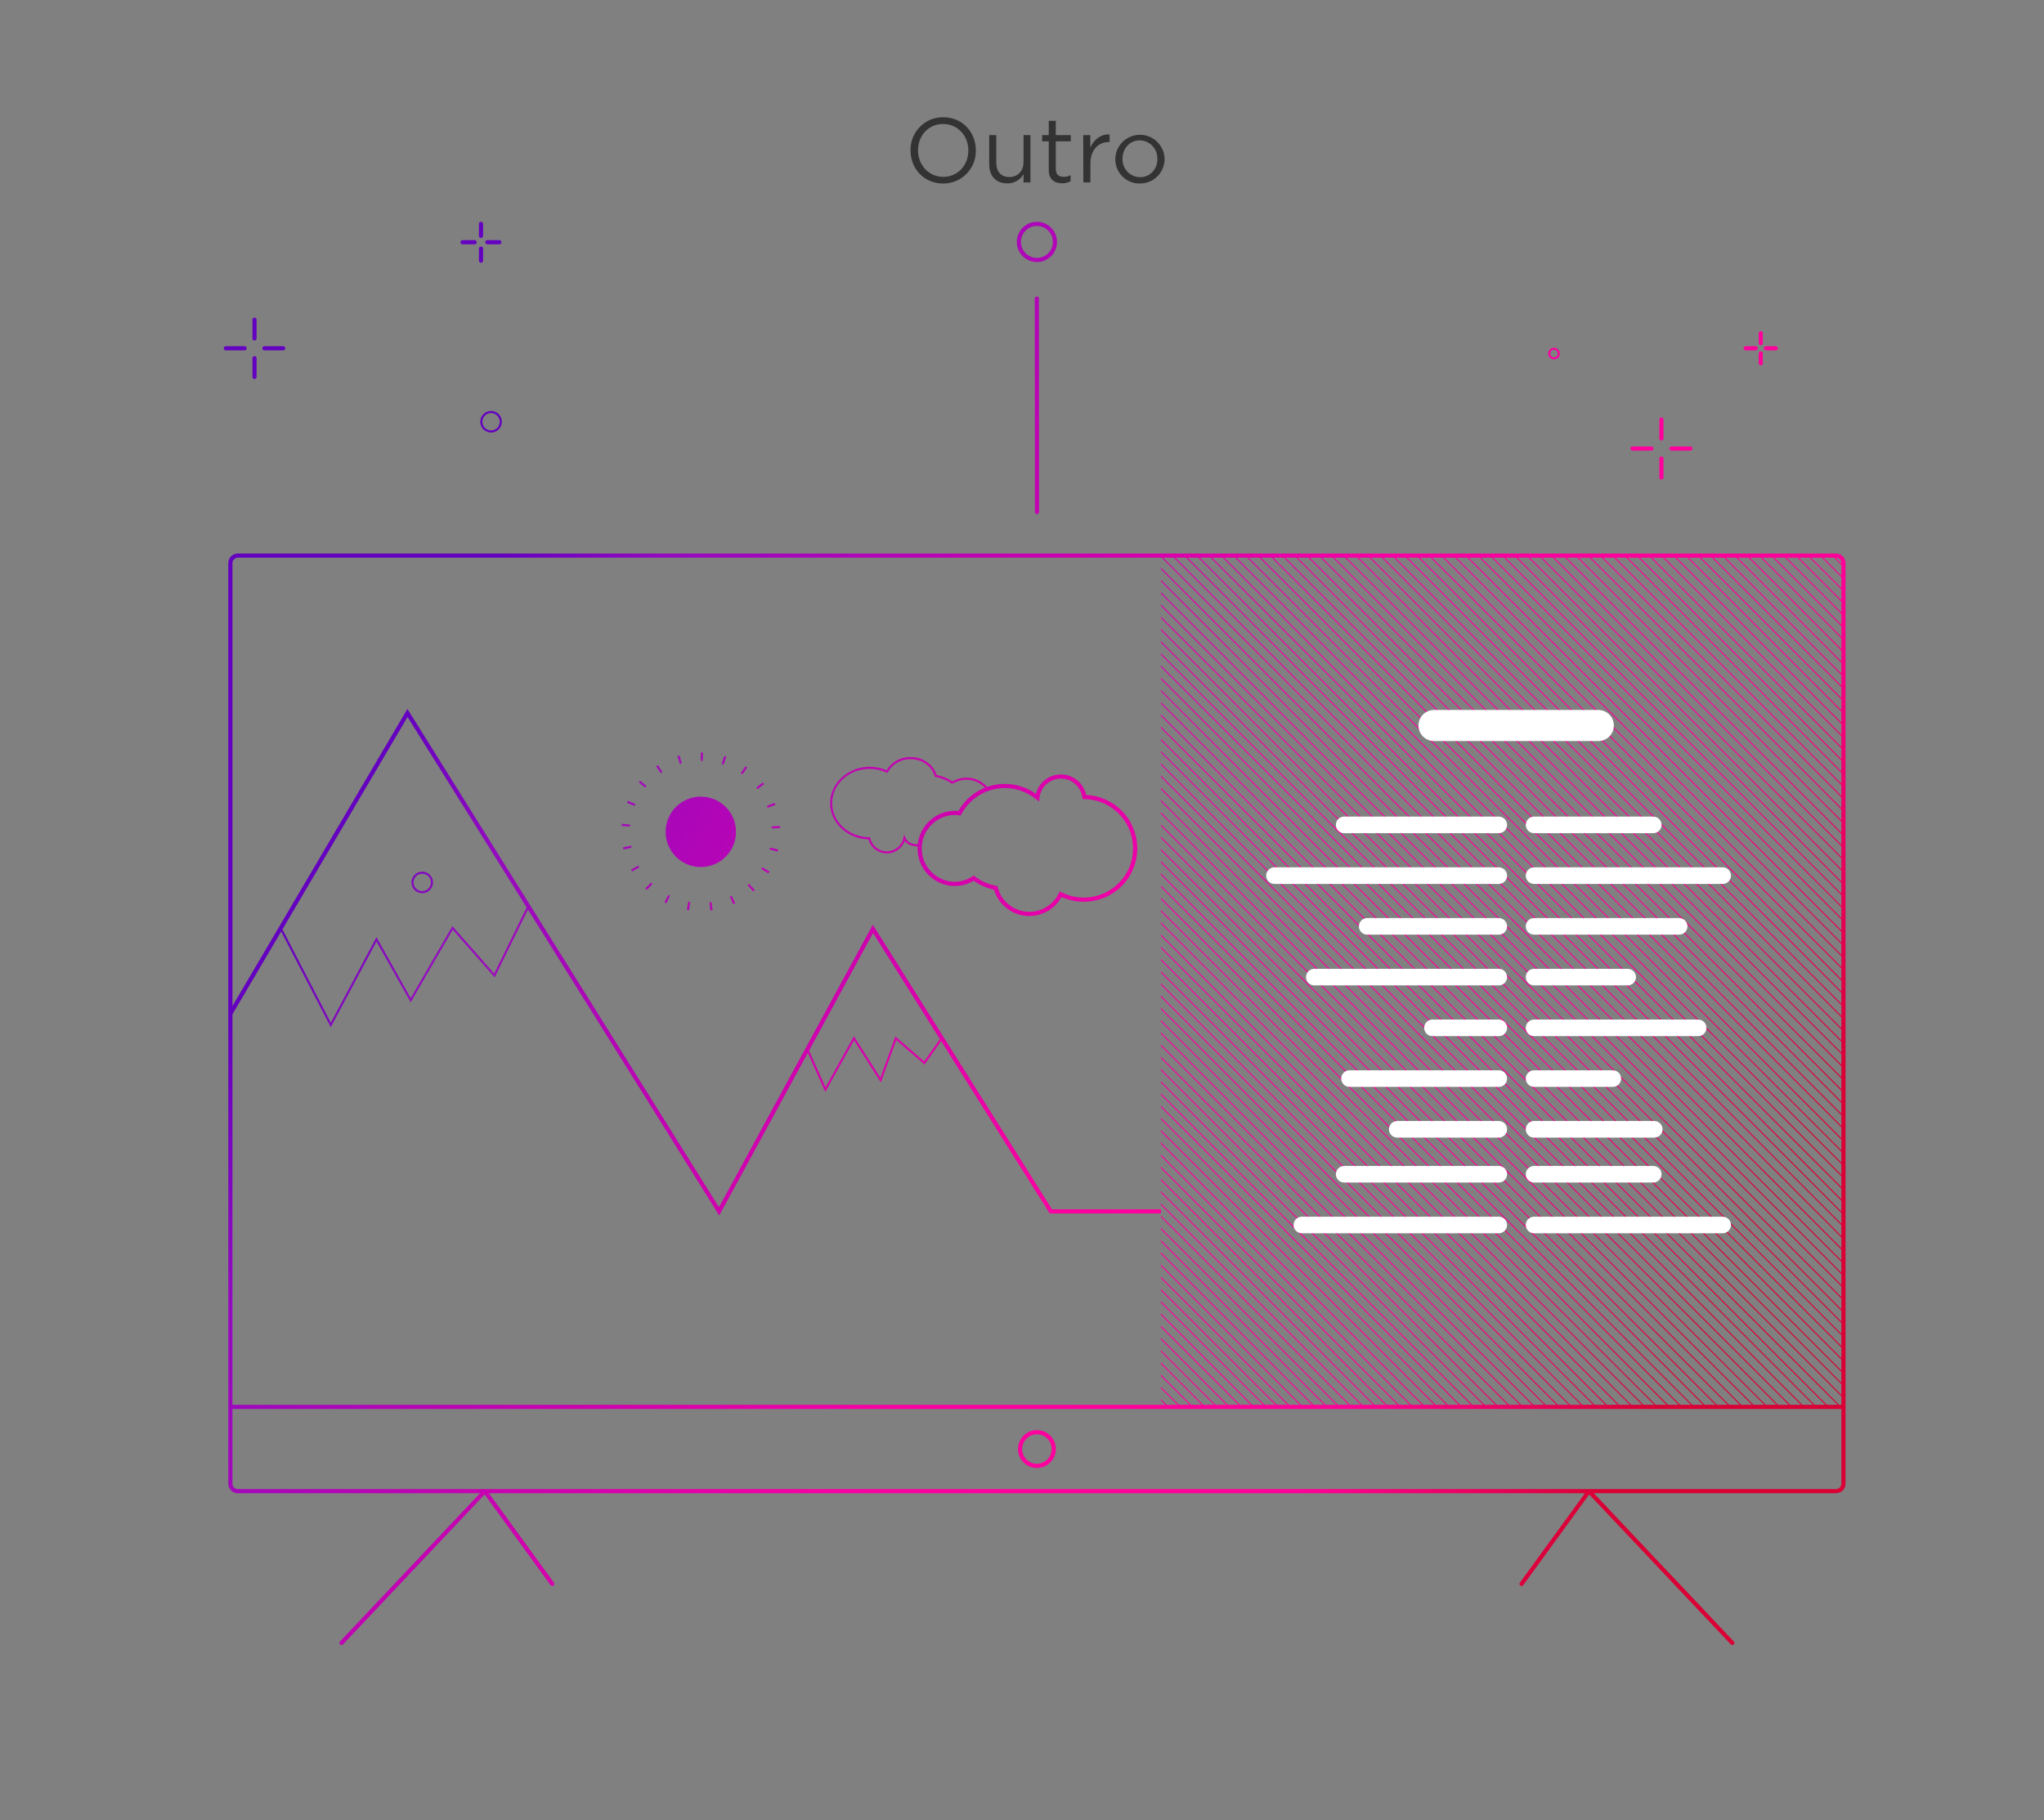 <?xml version="1.0" encoding="UTF-8"?>
<svg xmlns="http://www.w3.org/2000/svg" xmlns:xlink="http://www.w3.org/1999/xlink" id="Layer_1" data-name="Layer 1" viewBox="0 0 986 878">
  <rect x="0" y="0" width="986" height="878" fill="#808080" stroke="none"/>
  <defs>
    <linearGradient id="Unbenannter_Verlauf_2" data-name="Unbenannter Verlauf 2" x1="208.56" y1="324.4" x2="800.42" y2="667.89" gradientUnits="userSpaceOnUse">
      <stop offset="0" stop-color="#6400c0"></stop>
      <stop offset=".1" stop-color="#940bbf"></stop>
      <stop offset=".35" stop-color="#cd00af"></stop>
      <stop offset=".53" stop-color="#f700a4"></stop>
      <stop offset=".66" stop-color="#ff009c"></stop>
      <stop offset=".82" stop-color="#f09"></stop>
      <stop offset="1" stop-color="#da0035"></stop>
    </linearGradient>
    <linearGradient id="Unbenannter_Verlauf_2-2" data-name="Unbenannter Verlauf 2" x1="160.92" y1="406.5" x2="752.77" y2="749.99" xlink:href="#Unbenannter_Verlauf_2"></linearGradient>
    <linearGradient id="Unbenannter_Verlauf_2-3" data-name="Unbenannter Verlauf 2" x1="146.62" y1="431.14" x2="738.47" y2="774.63" xlink:href="#Unbenannter_Verlauf_2"></linearGradient>
    <linearGradient id="Unbenannter_Verlauf_2-4" data-name="Unbenannter Verlauf 2" x1="181.2" y1="371.55" x2="773.05" y2="715.04" xlink:href="#Unbenannter_Verlauf_2"></linearGradient>
    <linearGradient id="Unbenannter_Verlauf_2-5" data-name="Unbenannter Verlauf 2" x1="207.82" y1="325.68" x2="799.68" y2="669.16" xlink:href="#Unbenannter_Verlauf_2"></linearGradient>
    <linearGradient id="Unbenannter_Verlauf_2-6" data-name="Unbenannter Verlauf 2" x1="207.81" y1="325.7" x2="799.66" y2="669.19" xlink:href="#Unbenannter_Verlauf_2"></linearGradient>
    <linearGradient id="Unbenannter_Verlauf_2-7" data-name="Unbenannter Verlauf 2" x1="238.83" y1="272.25" x2="830.68" y2="615.74" xlink:href="#Unbenannter_Verlauf_2"></linearGradient>
    <linearGradient id="Unbenannter_Verlauf_2-8" data-name="Unbenannter Verlauf 2" x1="245.3" y1="261.1" x2="837.16" y2="604.58" xlink:href="#Unbenannter_Verlauf_2"></linearGradient>
    <linearGradient id="Unbenannter_Verlauf_2-9" data-name="Unbenannter Verlauf 2" x1="372.21" y1="42.43" x2="964.06" y2="385.91" xlink:href="#Unbenannter_Verlauf_2"></linearGradient>
    <linearGradient id="Unbenannter_Verlauf_2-10" data-name="Unbenannter Verlauf 2" x1="338" y1="101.38" x2="929.85" y2="444.87" xlink:href="#Unbenannter_Verlauf_2"></linearGradient>
    <linearGradient id="Unbenannter_Verlauf_2-11" data-name="Unbenannter Verlauf 2" x1="128.24" y1="462.8" x2="720.1" y2="806.29" xlink:href="#Unbenannter_Verlauf_2"></linearGradient>
    <linearGradient id="Unbenannter_Verlauf_2-12" data-name="Unbenannter Verlauf 2" x1="119.42" y1="478" x2="711.28" y2="821.48" xlink:href="#Unbenannter_Verlauf_2"></linearGradient>
    <linearGradient id="Unbenannter_Verlauf_2-13" data-name="Unbenannter Verlauf 2" x1="163.88" y1="401.4" x2="755.73" y2="744.88" xlink:href="#Unbenannter_Verlauf_2"></linearGradient>
    <linearGradient id="Unbenannter_Verlauf_2-14" data-name="Unbenannter Verlauf 2" x1="18.88" y1="651.24" x2="610.74" y2="994.73" xlink:href="#Unbenannter_Verlauf_2"></linearGradient>
    <linearGradient id="Unbenannter_Verlauf_2-15" data-name="Unbenannter Verlauf 2" x1="144.5" y1="434.79" x2="736.35" y2="778.28" xlink:href="#Unbenannter_Verlauf_2"></linearGradient>
    <linearGradient id="Unbenannter_Verlauf_2-16" data-name="Unbenannter Verlauf 2" x1="146.52" y1="431.31" x2="738.37" y2="774.79" xlink:href="#Unbenannter_Verlauf_2"></linearGradient>
    <linearGradient id="Unbenannter_Verlauf_2-17" data-name="Unbenannter Verlauf 2" x1="148.54" y1="427.82" x2="740.4" y2="771.31" xlink:href="#Unbenannter_Verlauf_2"></linearGradient>
    <linearGradient id="Unbenannter_Verlauf_2-18" data-name="Unbenannter Verlauf 2" x1="150.57" y1="424.33" x2="742.42" y2="767.82" xlink:href="#Unbenannter_Verlauf_2"></linearGradient>
    <linearGradient id="Unbenannter_Verlauf_2-19" data-name="Unbenannter Verlauf 2" x1="152.59" y1="420.85" x2="744.44" y2="764.33" xlink:href="#Unbenannter_Verlauf_2"></linearGradient>
    <linearGradient id="Unbenannter_Verlauf_2-20" data-name="Unbenannter Verlauf 2" x1="154.61" y1="417.36" x2="746.47" y2="760.85" xlink:href="#Unbenannter_Verlauf_2"></linearGradient>
    <linearGradient id="Unbenannter_Verlauf_2-21" data-name="Unbenannter Verlauf 2" x1="156.64" y1="413.88" x2="748.49" y2="757.36" xlink:href="#Unbenannter_Verlauf_2"></linearGradient>
    <linearGradient id="Unbenannter_Verlauf_2-22" data-name="Unbenannter Verlauf 2" x1="158.66" y1="410.39" x2="750.51" y2="753.88" xlink:href="#Unbenannter_Verlauf_2"></linearGradient>
    <linearGradient id="Unbenannter_Verlauf_2-23" data-name="Unbenannter Verlauf 2" x1="160.68" y1="406.9" x2="752.54" y2="750.39" xlink:href="#Unbenannter_Verlauf_2"></linearGradient>
    <linearGradient id="Unbenannter_Verlauf_2-24" data-name="Unbenannter Verlauf 2" x1="162.71" y1="403.42" x2="754.56" y2="746.9" xlink:href="#Unbenannter_Verlauf_2"></linearGradient>
    <linearGradient id="Unbenannter_Verlauf_2-25" data-name="Unbenannter Verlauf 2" x1="164.73" y1="399.93" x2="756.58" y2="743.42" xlink:href="#Unbenannter_Verlauf_2"></linearGradient>
    <linearGradient id="Unbenannter_Verlauf_2-26" data-name="Unbenannter Verlauf 2" x1="166.75" y1="396.45" x2="758.61" y2="739.93" xlink:href="#Unbenannter_Verlauf_2"></linearGradient>
    <linearGradient id="Unbenannter_Verlauf_2-27" data-name="Unbenannter Verlauf 2" x1="168.78" y1="392.96" x2="760.63" y2="736.45" xlink:href="#Unbenannter_Verlauf_2"></linearGradient>
    <linearGradient id="Unbenannter_Verlauf_2-28" data-name="Unbenannter Verlauf 2" x1="170.8" y1="389.48" x2="762.65" y2="732.96" xlink:href="#Unbenannter_Verlauf_2"></linearGradient>
    <linearGradient id="Unbenannter_Verlauf_2-29" data-name="Unbenannter Verlauf 2" x1="172.82" y1="385.99" x2="764.67" y2="729.48" xlink:href="#Unbenannter_Verlauf_2"></linearGradient>
    <linearGradient id="Unbenannter_Verlauf_2-30" data-name="Unbenannter Verlauf 2" x1="174.84" y1="382.5" x2="766.7" y2="725.99" xlink:href="#Unbenannter_Verlauf_2"></linearGradient>
    <linearGradient id="Unbenannter_Verlauf_2-31" data-name="Unbenannter Verlauf 2" x1="176.87" y1="379.02" x2="768.72" y2="722.5" xlink:href="#Unbenannter_Verlauf_2"></linearGradient>
    <linearGradient id="Unbenannter_Verlauf_2-32" data-name="Unbenannter Verlauf 2" x1="178.89" y1="375.53" x2="770.74" y2="719.02" xlink:href="#Unbenannter_Verlauf_2"></linearGradient>
    <linearGradient id="Unbenannter_Verlauf_2-33" data-name="Unbenannter Verlauf 2" x1="180.91" y1="372.05" x2="772.77" y2="715.53" xlink:href="#Unbenannter_Verlauf_2"></linearGradient>
    <linearGradient id="Unbenannter_Verlauf_2-34" data-name="Unbenannter Verlauf 2" x1="182.94" y1="368.56" x2="774.79" y2="712.05" xlink:href="#Unbenannter_Verlauf_2"></linearGradient>
    <linearGradient id="Unbenannter_Verlauf_2-35" data-name="Unbenannter Verlauf 2" x1="184.96" y1="365.07" x2="776.81" y2="708.56" xlink:href="#Unbenannter_Verlauf_2"></linearGradient>
    <linearGradient id="Unbenannter_Verlauf_2-36" data-name="Unbenannter Verlauf 2" x1="186.98" y1="361.59" x2="778.84" y2="705.07" xlink:href="#Unbenannter_Verlauf_2"></linearGradient>
    <linearGradient id="Unbenannter_Verlauf_2-37" data-name="Unbenannter Verlauf 2" x1="189.01" y1="358.1" x2="780.86" y2="701.59" xlink:href="#Unbenannter_Verlauf_2"></linearGradient>
    <linearGradient id="Unbenannter_Verlauf_2-38" data-name="Unbenannter Verlauf 2" x1="191.03" y1="354.62" x2="782.88" y2="698.1" xlink:href="#Unbenannter_Verlauf_2"></linearGradient>
    <linearGradient id="Unbenannter_Verlauf_2-39" data-name="Unbenannter Verlauf 2" x1="193.05" y1="351.13" x2="784.91" y2="694.62" xlink:href="#Unbenannter_Verlauf_2"></linearGradient>
    <linearGradient id="Unbenannter_Verlauf_2-40" data-name="Unbenannter Verlauf 2" x1="195.07" y1="347.64" x2="786.93" y2="691.13" xlink:href="#Unbenannter_Verlauf_2"></linearGradient>
    <linearGradient id="Unbenannter_Verlauf_2-41" data-name="Unbenannter Verlauf 2" x1="197.1" y1="344.16" x2="788.95" y2="687.65" xlink:href="#Unbenannter_Verlauf_2"></linearGradient>
    <linearGradient id="Unbenannter_Verlauf_2-42" data-name="Unbenannter Verlauf 2" x1="199.12" y1="340.67" x2="790.97" y2="684.16" xlink:href="#Unbenannter_Verlauf_2"></linearGradient>
    <linearGradient id="Unbenannter_Verlauf_2-43" data-name="Unbenannter Verlauf 2" x1="201.14" y1="337.19" x2="793" y2="680.67" xlink:href="#Unbenannter_Verlauf_2"></linearGradient>
    <linearGradient id="Unbenannter_Verlauf_2-44" data-name="Unbenannter Verlauf 2" x1="203.17" y1="333.7" x2="795.02" y2="677.19" xlink:href="#Unbenannter_Verlauf_2"></linearGradient>
    <linearGradient id="Unbenannter_Verlauf_2-45" data-name="Unbenannter Verlauf 2" x1="205.19" y1="330.22" x2="797.04" y2="673.7" xlink:href="#Unbenannter_Verlauf_2"></linearGradient>
    <linearGradient id="Unbenannter_Verlauf_2-46" data-name="Unbenannter Verlauf 2" x1="207.21" y1="326.73" x2="799.07" y2="670.22" xlink:href="#Unbenannter_Verlauf_2"></linearGradient>
    <linearGradient id="Unbenannter_Verlauf_2-47" data-name="Unbenannter Verlauf 2" x1="209.24" y1="323.24" x2="801.09" y2="666.73" xlink:href="#Unbenannter_Verlauf_2"></linearGradient>
    <linearGradient id="Unbenannter_Verlauf_2-48" data-name="Unbenannter Verlauf 2" x1="211.26" y1="319.76" x2="803.11" y2="663.24" xlink:href="#Unbenannter_Verlauf_2"></linearGradient>
    <linearGradient id="Unbenannter_Verlauf_2-49" data-name="Unbenannter Verlauf 2" x1="213.28" y1="316.27" x2="805.14" y2="659.76" xlink:href="#Unbenannter_Verlauf_2"></linearGradient>
    <linearGradient id="Unbenannter_Verlauf_2-50" data-name="Unbenannter Verlauf 2" x1="215.31" y1="312.79" x2="807.16" y2="656.27" xlink:href="#Unbenannter_Verlauf_2"></linearGradient>
    <linearGradient id="Unbenannter_Verlauf_2-51" data-name="Unbenannter Verlauf 2" x1="217.33" y1="309.3" x2="809.18" y2="652.79" xlink:href="#Unbenannter_Verlauf_2"></linearGradient>
    <linearGradient id="Unbenannter_Verlauf_2-52" data-name="Unbenannter Verlauf 2" x1="219.35" y1="305.81" x2="811.2" y2="649.3" xlink:href="#Unbenannter_Verlauf_2"></linearGradient>
    <linearGradient id="Unbenannter_Verlauf_2-53" data-name="Unbenannter Verlauf 2" x1="221.37" y1="302.33" x2="813.23" y2="645.81" xlink:href="#Unbenannter_Verlauf_2"></linearGradient>
    <linearGradient id="Unbenannter_Verlauf_2-54" data-name="Unbenannter Verlauf 2" x1="223.4" y1="298.84" x2="815.25" y2="642.33" xlink:href="#Unbenannter_Verlauf_2"></linearGradient>
    <linearGradient id="Unbenannter_Verlauf_2-55" data-name="Unbenannter Verlauf 2" x1="225.42" y1="295.36" x2="817.27" y2="638.84" xlink:href="#Unbenannter_Verlauf_2"></linearGradient>
    <linearGradient id="Unbenannter_Verlauf_2-56" data-name="Unbenannter Verlauf 2" x1="227.44" y1="291.87" x2="819.3" y2="635.36" xlink:href="#Unbenannter_Verlauf_2"></linearGradient>
    <linearGradient id="Unbenannter_Verlauf_2-57" data-name="Unbenannter Verlauf 2" x1="229.47" y1="288.38" x2="821.32" y2="631.87" xlink:href="#Unbenannter_Verlauf_2"></linearGradient>
    <linearGradient id="Unbenannter_Verlauf_2-58" data-name="Unbenannter Verlauf 2" x1="231.75" y1="285.05" x2="823.6" y2="628.54" xlink:href="#Unbenannter_Verlauf_2"></linearGradient>
    <linearGradient id="Unbenannter_Verlauf_2-59" data-name="Unbenannter Verlauf 2" x1="233.51" y1="281.41" x2="825.37" y2="624.9" xlink:href="#Unbenannter_Verlauf_2"></linearGradient>
    <linearGradient id="Unbenannter_Verlauf_2-60" data-name="Unbenannter Verlauf 2" x1="235.54" y1="277.93" x2="827.39" y2="621.41" xlink:href="#Unbenannter_Verlauf_2"></linearGradient>
    <linearGradient id="Unbenannter_Verlauf_2-61" data-name="Unbenannter Verlauf 2" x1="237.56" y1="274.44" x2="829.41" y2="617.93" xlink:href="#Unbenannter_Verlauf_2"></linearGradient>
    <linearGradient id="Unbenannter_Verlauf_2-62" data-name="Unbenannter Verlauf 2" x1="239.58" y1="270.96" x2="831.44" y2="614.44" xlink:href="#Unbenannter_Verlauf_2"></linearGradient>
    <linearGradient id="Unbenannter_Verlauf_2-63" data-name="Unbenannter Verlauf 2" x1="241.61" y1="267.47" x2="833.46" y2="610.96" xlink:href="#Unbenannter_Verlauf_2"></linearGradient>
    <linearGradient id="Unbenannter_Verlauf_2-64" data-name="Unbenannter Verlauf 2" x1="243.63" y1="263.98" x2="835.48" y2="607.47" xlink:href="#Unbenannter_Verlauf_2"></linearGradient>
    <linearGradient id="Unbenannter_Verlauf_2-65" data-name="Unbenannter Verlauf 2" x1="245.65" y1="260.5" x2="837.5" y2="603.98" xlink:href="#Unbenannter_Verlauf_2"></linearGradient>
    <linearGradient id="Unbenannter_Verlauf_2-66" data-name="Unbenannter Verlauf 2" x1="247.67" y1="257.01" x2="839.53" y2="600.5" xlink:href="#Unbenannter_Verlauf_2"></linearGradient>
    <linearGradient id="Unbenannter_Verlauf_2-67" data-name="Unbenannter Verlauf 2" x1="249.7" y1="253.53" x2="841.55" y2="597.01" xlink:href="#Unbenannter_Verlauf_2"></linearGradient>
    <linearGradient id="Unbenannter_Verlauf_2-68" data-name="Unbenannter Verlauf 2" x1="251.72" y1="250.04" x2="843.57" y2="593.53" xlink:href="#Unbenannter_Verlauf_2"></linearGradient>
    <linearGradient id="Unbenannter_Verlauf_2-69" data-name="Unbenannter Verlauf 2" x1="253.74" y1="246.55" x2="845.6" y2="590.04" xlink:href="#Unbenannter_Verlauf_2"></linearGradient>
    <linearGradient id="Unbenannter_Verlauf_2-70" data-name="Unbenannter Verlauf 2" x1="255.77" y1="243.07" x2="847.62" y2="586.55" xlink:href="#Unbenannter_Verlauf_2"></linearGradient>
    <linearGradient id="Unbenannter_Verlauf_2-71" data-name="Unbenannter Verlauf 2" x1="258.19" y1="238.89" x2="850.05" y2="582.37" xlink:href="#Unbenannter_Verlauf_2"></linearGradient>
    <linearGradient id="Unbenannter_Verlauf_2-72" data-name="Unbenannter Verlauf 2" x1="260.75" y1="234.47" x2="852.61" y2="577.96" xlink:href="#Unbenannter_Verlauf_2"></linearGradient>
    <linearGradient id="Unbenannter_Verlauf_2-73" data-name="Unbenannter Verlauf 2" x1="263.31" y1="230.06" x2="855.17" y2="573.55" xlink:href="#Unbenannter_Verlauf_2"></linearGradient>
    <linearGradient id="Unbenannter_Verlauf_2-74" data-name="Unbenannter Verlauf 2" x1="265.88" y1="225.65" x2="857.73" y2="569.14" xlink:href="#Unbenannter_Verlauf_2"></linearGradient>
    <linearGradient id="Unbenannter_Verlauf_2-75" data-name="Unbenannter Verlauf 2" x1="268.44" y1="221.24" x2="860.29" y2="564.73" xlink:href="#Unbenannter_Verlauf_2"></linearGradient>
    <linearGradient id="Unbenannter_Verlauf_2-76" data-name="Unbenannter Verlauf 2" x1="271" y1="216.83" x2="862.85" y2="560.31" xlink:href="#Unbenannter_Verlauf_2"></linearGradient>
    <linearGradient id="Unbenannter_Verlauf_2-77" data-name="Unbenannter Verlauf 2" x1="273.56" y1="212.42" x2="865.41" y2="555.9" xlink:href="#Unbenannter_Verlauf_2"></linearGradient>
    <linearGradient id="Unbenannter_Verlauf_2-78" data-name="Unbenannter Verlauf 2" x1="276.12" y1="208" x2="867.97" y2="551.49" xlink:href="#Unbenannter_Verlauf_2"></linearGradient>
    <linearGradient id="Unbenannter_Verlauf_2-79" data-name="Unbenannter Verlauf 2" x1="278.68" y1="203.59" x2="870.53" y2="547.08" xlink:href="#Unbenannter_Verlauf_2"></linearGradient>
    <linearGradient id="Unbenannter_Verlauf_2-80" data-name="Unbenannter Verlauf 2" x1="281.24" y1="199.18" x2="873.09" y2="542.67" xlink:href="#Unbenannter_Verlauf_2"></linearGradient>
    <linearGradient id="Unbenannter_Verlauf_2-81" data-name="Unbenannter Verlauf 2" x1="283.8" y1="194.77" x2="875.65" y2="538.26" xlink:href="#Unbenannter_Verlauf_2"></linearGradient>
    <linearGradient id="Unbenannter_Verlauf_2-82" data-name="Unbenannter Verlauf 2" x1="286.36" y1="190.36" x2="878.21" y2="533.84" xlink:href="#Unbenannter_Verlauf_2"></linearGradient>
    <linearGradient id="Unbenannter_Verlauf_2-83" data-name="Unbenannter Verlauf 2" x1="288.92" y1="185.95" x2="880.77" y2="529.43" xlink:href="#Unbenannter_Verlauf_2"></linearGradient>
    <linearGradient id="Unbenannter_Verlauf_2-84" data-name="Unbenannter Verlauf 2" x1="291.47" y1="181.55" x2="883.33" y2="525.03" xlink:href="#Unbenannter_Verlauf_2"></linearGradient>
    <linearGradient id="Unbenannter_Verlauf_2-85" data-name="Unbenannter Verlauf 2" x1="293.5" y1="178.06" x2="885.35" y2="521.55" xlink:href="#Unbenannter_Verlauf_2"></linearGradient>
    <linearGradient id="Unbenannter_Verlauf_2-86" data-name="Unbenannter Verlauf 2" x1="295.52" y1="174.57" x2="887.37" y2="518.06" xlink:href="#Unbenannter_Verlauf_2"></linearGradient>
    <linearGradient id="Unbenannter_Verlauf_2-87" data-name="Unbenannter Verlauf 2" x1="297.54" y1="171.09" x2="889.39" y2="514.57" xlink:href="#Unbenannter_Verlauf_2"></linearGradient>
    <linearGradient id="Unbenannter_Verlauf_2-88" data-name="Unbenannter Verlauf 2" x1="299.56" y1="167.6" x2="891.42" y2="511.09" xlink:href="#Unbenannter_Verlauf_2"></linearGradient>
    <linearGradient id="Unbenannter_Verlauf_2-89" data-name="Unbenannter Verlauf 2" x1="301.59" y1="164.12" x2="893.44" y2="507.6" xlink:href="#Unbenannter_Verlauf_2"></linearGradient>
    <linearGradient id="Unbenannter_Verlauf_2-90" data-name="Unbenannter Verlauf 2" x1="303.61" y1="160.63" x2="895.46" y2="504.12" xlink:href="#Unbenannter_Verlauf_2"></linearGradient>
    <linearGradient id="Unbenannter_Verlauf_2-91" data-name="Unbenannter Verlauf 2" x1="305.63" y1="157.14" x2="897.49" y2="500.63" xlink:href="#Unbenannter_Verlauf_2"></linearGradient>
    <linearGradient id="Unbenannter_Verlauf_2-92" data-name="Unbenannter Verlauf 2" x1="307.66" y1="153.66" x2="899.51" y2="497.14" xlink:href="#Unbenannter_Verlauf_2"></linearGradient>
    <linearGradient id="Unbenannter_Verlauf_2-93" data-name="Unbenannter Verlauf 2" x1="309.68" y1="150.17" x2="901.53" y2="493.66" xlink:href="#Unbenannter_Verlauf_2"></linearGradient>
    <linearGradient id="Unbenannter_Verlauf_2-94" data-name="Unbenannter Verlauf 2" x1="311.7" y1="146.69" x2="903.56" y2="490.17" xlink:href="#Unbenannter_Verlauf_2"></linearGradient>
    <linearGradient id="Unbenannter_Verlauf_2-95" data-name="Unbenannter Verlauf 2" x1="313.73" y1="143.2" x2="905.58" y2="486.69" xlink:href="#Unbenannter_Verlauf_2"></linearGradient>
    <linearGradient id="Unbenannter_Verlauf_2-96" data-name="Unbenannter Verlauf 2" x1="315.75" y1="139.71" x2="907.6" y2="483.2" xlink:href="#Unbenannter_Verlauf_2"></linearGradient>
    <linearGradient id="Unbenannter_Verlauf_2-97" data-name="Unbenannter Verlauf 2" x1="317.77" y1="136.23" x2="909.62" y2="479.72" xlink:href="#Unbenannter_Verlauf_2"></linearGradient>
    <linearGradient id="Unbenannter_Verlauf_2-98" data-name="Unbenannter Verlauf 2" x1="319.79" y1="132.74" x2="911.65" y2="476.23" xlink:href="#Unbenannter_Verlauf_2"></linearGradient>
    <linearGradient id="Unbenannter_Verlauf_2-99" data-name="Unbenannter Verlauf 2" x1="321.82" y1="129.26" x2="913.67" y2="472.74" xlink:href="#Unbenannter_Verlauf_2"></linearGradient>
    <linearGradient id="Unbenannter_Verlauf_2-100" data-name="Unbenannter Verlauf 2" x1="323.84" y1="125.77" x2="915.69" y2="469.26" xlink:href="#Unbenannter_Verlauf_2"></linearGradient>
    <linearGradient id="Unbenannter_Verlauf_2-101" data-name="Unbenannter Verlauf 2" x1="325.86" y1="122.29" x2="917.72" y2="465.77" xlink:href="#Unbenannter_Verlauf_2"></linearGradient>
    <linearGradient id="Unbenannter_Verlauf_2-102" data-name="Unbenannter Verlauf 2" x1="327.89" y1="118.8" x2="919.74" y2="462.29" xlink:href="#Unbenannter_Verlauf_2"></linearGradient>
    <linearGradient id="Unbenannter_Verlauf_2-103" data-name="Unbenannter Verlauf 2" x1="329.91" y1="115.31" x2="921.76" y2="458.8" xlink:href="#Unbenannter_Verlauf_2"></linearGradient>
    <linearGradient id="Unbenannter_Verlauf_2-104" data-name="Unbenannter Verlauf 2" x1="331.93" y1="111.83" x2="923.79" y2="455.31" xlink:href="#Unbenannter_Verlauf_2"></linearGradient>
    <linearGradient id="Unbenannter_Verlauf_2-105" data-name="Unbenannter Verlauf 2" x1="333.96" y1="108.34" x2="925.81" y2="451.83" xlink:href="#Unbenannter_Verlauf_2"></linearGradient>
    <linearGradient id="Unbenannter_Verlauf_2-106" data-name="Unbenannter Verlauf 2" x1="335.98" y1="104.86" x2="927.83" y2="448.34" xlink:href="#Unbenannter_Verlauf_2"></linearGradient>
    <linearGradient id="Unbenannter_Verlauf_2-107" data-name="Unbenannter Verlauf 2" x1="338" y1="101.37" x2="929.86" y2="444.86" xlink:href="#Unbenannter_Verlauf_2"></linearGradient>
    <linearGradient id="Unbenannter_Verlauf_2-108" data-name="Unbenannter Verlauf 2" x1="340.03" y1="97.88" x2="931.88" y2="441.37" xlink:href="#Unbenannter_Verlauf_2"></linearGradient>
    <linearGradient id="Unbenannter_Verlauf_2-109" data-name="Unbenannter Verlauf 2" x1="342.05" y1="94.4" x2="933.9" y2="437.88" xlink:href="#Unbenannter_Verlauf_2"></linearGradient>
    <linearGradient id="Unbenannter_Verlauf_2-110" data-name="Unbenannter Verlauf 2" x1="344.07" y1="90.91" x2="935.92" y2="434.4" xlink:href="#Unbenannter_Verlauf_2"></linearGradient>
    <linearGradient id="Unbenannter_Verlauf_2-111" data-name="Unbenannter Verlauf 2" x1="346.09" y1="87.43" x2="937.95" y2="430.91" xlink:href="#Unbenannter_Verlauf_2"></linearGradient>
    <linearGradient id="Unbenannter_Verlauf_2-112" data-name="Unbenannter Verlauf 2" x1="348.12" y1="83.94" x2="939.97" y2="427.43" xlink:href="#Unbenannter_Verlauf_2"></linearGradient>
    <linearGradient id="Unbenannter_Verlauf_2-113" data-name="Unbenannter Verlauf 2" x1="350.14" y1="80.45" x2="941.99" y2="423.94" xlink:href="#Unbenannter_Verlauf_2"></linearGradient>
    <linearGradient id="Unbenannter_Verlauf_2-114" data-name="Unbenannter Verlauf 2" x1="352.16" y1="76.97" x2="944.02" y2="420.46" xlink:href="#Unbenannter_Verlauf_2"></linearGradient>
    <linearGradient id="Unbenannter_Verlauf_2-115" data-name="Unbenannter Verlauf 2" x1="354.19" y1="73.48" x2="946.04" y2="416.97" xlink:href="#Unbenannter_Verlauf_2"></linearGradient>
    <linearGradient id="Unbenannter_Verlauf_2-116" data-name="Unbenannter Verlauf 2" x1="356.21" y1="70" x2="948.06" y2="413.48" xlink:href="#Unbenannter_Verlauf_2"></linearGradient>
    <linearGradient id="Unbenannter_Verlauf_2-117" data-name="Unbenannter Verlauf 2" x1="358.23" y1="66.51" x2="950.09" y2="410" xlink:href="#Unbenannter_Verlauf_2"></linearGradient>
    <linearGradient id="Unbenannter_Verlauf_2-118" data-name="Unbenannter Verlauf 2" x1="360.26" y1="63.03" x2="952.11" y2="406.51" xlink:href="#Unbenannter_Verlauf_2"></linearGradient>
    <linearGradient id="Unbenannter_Verlauf_2-119" data-name="Unbenannter Verlauf 2" x1="362.28" y1="59.54" x2="954.13" y2="403.03" xlink:href="#Unbenannter_Verlauf_2"></linearGradient>
    <linearGradient id="Unbenannter_Verlauf_2-120" data-name="Unbenannter Verlauf 2" x1="364.3" y1="56.05" x2="956.16" y2="399.54" xlink:href="#Unbenannter_Verlauf_2"></linearGradient>
    <linearGradient id="Unbenannter_Verlauf_2-121" data-name="Unbenannter Verlauf 2" x1="366.33" y1="52.57" x2="958.18" y2="396.05" xlink:href="#Unbenannter_Verlauf_2"></linearGradient>
    <linearGradient id="Unbenannter_Verlauf_2-122" data-name="Unbenannter Verlauf 2" x1="368.35" y1="49.08" x2="960.2" y2="392.57" xlink:href="#Unbenannter_Verlauf_2"></linearGradient>
    <linearGradient id="Unbenannter_Verlauf_2-123" data-name="Unbenannter Verlauf 2" x1="370.37" y1="45.6" x2="962.22" y2="389.08" xlink:href="#Unbenannter_Verlauf_2"></linearGradient>
    <linearGradient id="Unbenannter_Verlauf_2-124" data-name="Unbenannter Verlauf 2" x1="372.39" y1="42.11" x2="964.25" y2="385.6" xlink:href="#Unbenannter_Verlauf_2"></linearGradient>
    <linearGradient id="Unbenannter_Verlauf_2-125" data-name="Unbenannter Verlauf 2" x1="374.42" y1="38.62" x2="966.27" y2="382.11" xlink:href="#Unbenannter_Verlauf_2"></linearGradient>
    <linearGradient id="Unbenannter_Verlauf_2-126" data-name="Unbenannter Verlauf 2" x1="376.44" y1="35.14" x2="968.29" y2="378.62" xlink:href="#Unbenannter_Verlauf_2"></linearGradient>
    <linearGradient id="Unbenannter_Verlauf_2-127" data-name="Unbenannter Verlauf 2" x1="378.46" y1="31.65" x2="970.32" y2="375.14" xlink:href="#Unbenannter_Verlauf_2"></linearGradient>
    <linearGradient id="Unbenannter_Verlauf_2-128" data-name="Unbenannter Verlauf 2" x1="380.49" y1="28.17" x2="972.34" y2="371.65" xlink:href="#Unbenannter_Verlauf_2"></linearGradient>
    <linearGradient id="Unbenannter_Verlauf_2-129" data-name="Unbenannter Verlauf 2" x1="382.51" y1="24.68" x2="974.36" y2="368.17" xlink:href="#Unbenannter_Verlauf_2"></linearGradient>
    <linearGradient id="Unbenannter_Verlauf_2-130" data-name="Unbenannter Verlauf 2" x1="384.53" y1="21.19" x2="976.39" y2="364.68" xlink:href="#Unbenannter_Verlauf_2"></linearGradient>
    <linearGradient id="Unbenannter_Verlauf_2-131" data-name="Unbenannter Verlauf 2" x1="386.56" y1="17.71" x2="978.41" y2="361.2" xlink:href="#Unbenannter_Verlauf_2"></linearGradient>
    <linearGradient id="Unbenannter_Verlauf_2-132" data-name="Unbenannter Verlauf 2" x1="388.58" y1="14.22" x2="980.43" y2="357.71" xlink:href="#Unbenannter_Verlauf_2"></linearGradient>
    <linearGradient id="Unbenannter_Verlauf_2-133" data-name="Unbenannter Verlauf 2" x1="390.6" y1="10.74" x2="982.46" y2="354.22" xlink:href="#Unbenannter_Verlauf_2"></linearGradient>
    <linearGradient id="Unbenannter_Verlauf_2-134" data-name="Unbenannter Verlauf 2" x1="392.62" y1="7.25" x2="984.48" y2="350.74" xlink:href="#Unbenannter_Verlauf_2"></linearGradient>
    <linearGradient id="Unbenannter_Verlauf_2-135" data-name="Unbenannter Verlauf 2" x1="394.65" y1="3.77" x2="986.5" y2="347.25" xlink:href="#Unbenannter_Verlauf_2"></linearGradient>
    <linearGradient id="Unbenannter_Verlauf_2-136" data-name="Unbenannter Verlauf 2" x1="396.67" y1=".28" x2="988.52" y2="343.77" xlink:href="#Unbenannter_Verlauf_2"></linearGradient>
    <linearGradient id="Unbenannter_Verlauf_2-137" data-name="Unbenannter Verlauf 2" x1="398.69" y1="-3.21" x2="990.55" y2="340.28" xlink:href="#Unbenannter_Verlauf_2"></linearGradient>
    <linearGradient id="Unbenannter_Verlauf_2-138" data-name="Unbenannter Verlauf 2" x1="400.72" y1="-6.69" x2="992.57" y2="336.79" xlink:href="#Unbenannter_Verlauf_2"></linearGradient>
    <linearGradient id="Unbenannter_Verlauf_2-139" data-name="Unbenannter Verlauf 2" x1="402.74" y1="-10.18" x2="994.59" y2="333.31" xlink:href="#Unbenannter_Verlauf_2"></linearGradient>
    <linearGradient id="Unbenannter_Verlauf_2-140" data-name="Unbenannter Verlauf 2" x1="408.93" y1="-20.85" x2="1000.78" y2="322.64" xlink:href="#Unbenannter_Verlauf_2"></linearGradient>
    <linearGradient id="Unbenannter_Verlauf_2-141" data-name="Unbenannter Verlauf 2" x1="400.77" y1="-6.78" x2="992.62" y2="336.71" xlink:href="#Unbenannter_Verlauf_2"></linearGradient>
    <linearGradient id="Unbenannter_Verlauf_2-142" data-name="Unbenannter Verlauf 2" x1="407.22" y1="-17.89" x2="999.07" y2="325.59" xlink:href="#Unbenannter_Verlauf_2"></linearGradient>
    <linearGradient id="Unbenannter_Verlauf_2-143" data-name="Unbenannter Verlauf 2" x1="402.48" y1="-9.73" x2="994.33" y2="333.76" xlink:href="#Unbenannter_Verlauf_2"></linearGradient>
    <linearGradient id="Unbenannter_Verlauf_2-144" data-name="Unbenannter Verlauf 2" x1="440.03" y1="-74.43" x2="1031.88" y2="269.06" xlink:href="#Unbenannter_Verlauf_2"></linearGradient>
    <linearGradient id="Unbenannter_Verlauf_2-145" data-name="Unbenannter Verlauf 2" x1="435.8" y1="-67.14" x2="1027.65" y2="276.35" xlink:href="#Unbenannter_Verlauf_2"></linearGradient>
    <linearGradient id="Unbenannter_Verlauf_2-146" data-name="Unbenannter Verlauf 2" x1="439.14" y1="-72.9" x2="1030.99" y2="270.59" xlink:href="#Unbenannter_Verlauf_2"></linearGradient>
    <linearGradient id="Unbenannter_Verlauf_2-147" data-name="Unbenannter Verlauf 2" x1="436.69" y1="-68.67" x2="1028.54" y2="274.82" xlink:href="#Unbenannter_Verlauf_2"></linearGradient>
    <linearGradient id="Unbenannter_Verlauf_2-148" data-name="Unbenannter Verlauf 2" x1="307.17" y1="154.49" x2="899.03" y2="497.97" xlink:href="#Unbenannter_Verlauf_2"></linearGradient>
    <linearGradient id="Unbenannter_Verlauf_2-149" data-name="Unbenannter Verlauf 2" x1="301.99" y1="163.43" x2="893.84" y2="506.91" xlink:href="#Unbenannter_Verlauf_2"></linearGradient>
    <linearGradient id="Unbenannter_Verlauf_2-150" data-name="Unbenannter Verlauf 2" x1="306.09" y1="156.36" x2="897.94" y2="499.85" xlink:href="#Unbenannter_Verlauf_2"></linearGradient>
    <linearGradient id="Unbenannter_Verlauf_2-151" data-name="Unbenannter Verlauf 2" x1="303.07" y1="161.55" x2="894.93" y2="505.04" xlink:href="#Unbenannter_Verlauf_2"></linearGradient>
    <linearGradient id="Unbenannter_Verlauf_2-152" data-name="Unbenannter Verlauf 2" x1="258.88" y1="237.7" x2="850.73" y2="581.19" xlink:href="#Unbenannter_Verlauf_2"></linearGradient>
    <linearGradient id="Unbenannter_Verlauf_2-153" data-name="Unbenannter Verlauf 2" x1="250.81" y1="251.61" x2="842.66" y2="595.1" xlink:href="#Unbenannter_Verlauf_2"></linearGradient>
    <linearGradient id="Unbenannter_Verlauf_2-154" data-name="Unbenannter Verlauf 2" x1="257.19" y1="240.62" x2="849.04" y2="584.11" xlink:href="#Unbenannter_Verlauf_2"></linearGradient>
    <linearGradient id="Unbenannter_Verlauf_2-155" data-name="Unbenannter Verlauf 2" x1="252.5" y1="248.69" x2="844.36" y2="592.18" xlink:href="#Unbenannter_Verlauf_2"></linearGradient>
    <linearGradient id="Unbenannter_Verlauf_2-156" data-name="Unbenannter Verlauf 2" x1="268.21" y1="221.63" x2="860.06" y2="565.11" xlink:href="#Unbenannter_Verlauf_2"></linearGradient>
    <linearGradient id="Unbenannter_Verlauf_2-157" data-name="Unbenannter Verlauf 2" x1="163.37" y1="402.28" x2="755.22" y2="745.77" xlink:href="#Unbenannter_Verlauf_2"></linearGradient>
    <linearGradient id="Unbenannter_Verlauf_2-158" data-name="Unbenannter Verlauf 2" x1="411.67" y1="-25.57" x2="1003.53" y2="317.91" xlink:href="#Unbenannter_Verlauf_2"></linearGradient>
  </defs>
  <path d="M885.65,720.31H114.74c-2.54,0-4.61-2.07-4.61-4.61v-444.09c0-2.54,2.07-4.61,4.61-4.61h770.91c2.54,0,4.61,2.07,4.61,4.61v444.09c0,2.54-2.07,4.61-4.61,4.61ZM114.74,269c-1.44,0-2.61,1.17-2.61,2.61v444.09c0,1.44,1.17,2.61,2.61,2.61h770.91c1.44,0,2.61-1.17,2.61-2.61v-444.09c0-1.44-1.17-2.61-2.61-2.61H114.74Z" style="fill: url(#Unbenannter_Verlauf_2);"></path>
  <polygon points="346.95 586.32 346.04 584.87 196.59 345.84 111.99 489.48 110.27 488.46 196.53 341.98 346.83 582.36 421.03 446.09 507.47 583.34 560 583.34 560 585.34 506.37 585.34 421.15 450.05 346.95 586.32" style="fill: url(#Unbenannter_Verlauf_2-2);"></polygon>
  <polygon points="159.56 495.48 134.95 448 135.83 447.54 159.58 493.34 181.59 452.07 198.13 481.47 218.23 446.76 238.38 469.66 254.43 436.97 255.33 437.41 238.62 471.44 218.39 448.46 198.11 483.49 181.61 454.15 159.56 495.48" style="fill: url(#Unbenannter_Verlauf_2-3);"></polygon>
  <polygon points="398.12 526.72 388.99 506.36 389.91 505.96 398.22 524.49 411.91 499.85 424.67 519.89 431.91 499.98 445.8 512.02 453.91 500.54 454.73 501.12 445.98 513.5 432.35 501.68 424.91 522.14 411.97 501.81 398.12 526.72" style="fill: url(#Unbenannter_Verlauf_2-4);"></polygon>
  <circle cx="338.06" cy="401.26" r="16.98" style="fill: url(#Unbenannter_Verlauf_2-5);"></circle>
  <path d="M342.73,439.23l-.5-3.97c.31-.04.62-.08.93-.13l.59,3.96c-.34.05-.69.1-1.03.14ZM332.36,439.09c-.35-.05-.69-.11-1.03-.17l.7-3.94c.31.05.61.1.92.15l-.59,3.96ZM353.72,436.17l-1.65-3.65c.29-.13.57-.26.85-.4l1.74,3.6c-.31.15-.62.3-.94.44ZM321.46,435.73c-.32-.15-.63-.31-.94-.47l1.84-3.55c.28.14.55.28.83.42l-1.74,3.6ZM363.3,430l-2.64-3.01c.23-.21.46-.41.69-.62l2.72,2.93c-.26.24-.51.47-.78.7ZM312.04,429.3c-.26-.24-.51-.48-.76-.72l2.8-2.86c.22.22.45.43.68.65l-2.72,2.93ZM370.65,421.29l-3.4-2.1c.16-.26.32-.53.48-.8l3.46,2c-.17.3-.35.6-.54.9ZM304.93,420.39c-.17-.3-.34-.6-.51-.91l3.52-1.91c.15.27.3.55.46.82l-3.46,2ZM375.11,410.79l-3.88-.99c.08-.3.15-.61.22-.91l3.9.89c-.08.34-.16.68-.24,1.01ZM300.76,409.77c-.08-.34-.15-.68-.22-1.02l3.92-.78c.06.31.13.61.2.92l-3.9.88ZM372.27,399.63c-.01-.31-.03-.62-.06-.93l3.99-.3c.03.35.05.7.06,1.04l-4,.18ZM303.9,398.7l-3.99-.29c.03-.35.06-.7.09-1.04l3.98.4c-.03.31-.06.62-.08.93ZM370.28,389.62c-.11-.29-.22-.58-.33-.87l3.72-1.46c.13.32.25.65.37.98l-3.76,1.36ZM306.17,388.74l-3.72-1.46c.13-.33.26-.65.4-.97l3.68,1.57c-.12.29-.24.57-.35.87ZM365.42,380.65c-.19-.25-.38-.5-.58-.74l3.13-2.49c.22.27.43.55.64.82l-3.19,2.41ZM311.28,379.91l-3.12-2.5c.22-.27.44-.54.66-.8l3.06,2.58c-.2.24-.4.48-.6.73ZM358.12,373.5c-.25-.18-.51-.36-.77-.54l2.26-3.3c.29.2.57.4.85.6l-2.34,3.24ZM318.77,372.96l-2.25-3.3c.29-.2.58-.39.87-.58l2.17,3.36c-.26.17-.52.34-.78.52ZM349.05,368.81c-.3-.1-.59-.2-.89-.29l1.18-3.82c.33.1.67.21,1,.32l-1.29,3.79ZM327.96,368.52l-1.17-3.82c.33-.1.66-.2,1-.29l1.08,3.85c-.3.08-.6.17-.9.26ZM339,367.02c-.31,0-.62-.01-.94-.01v-4c.35,0,.7,0,1.04.01l-.11,4Z" style="fill: url(#Unbenannter_Verlauf_2-6);"></path>
  <path d="M427.77,411.67c-1.72,0-3.41-.49-4.9-1.43-1.96-1.24-3.35-3.14-3.95-5.37-10.22-.29-18.48-8.06-18.48-17.49s8.55-17.5,19.07-17.5h.02c2.79,0,5.59.58,8.15,1.69,2.43-4.04,6.81-6.44,11.56-6.39,5.86,0,10.98,3.56,12.56,8.7,2.69.48,5.3,1.53,7.57,3.06,2.12-1.19,4.51-1.82,6.94-1.82h.03c3.94.04,7.64,1.8,10.14,4.84l-.77.64c-2.32-2.81-5.74-4.44-9.38-4.48h-.03c-2.36,0-4.68.64-6.71,1.84l-.28.16-.26-.18c-2.3-1.6-4.97-2.68-7.73-3.13l-.32-.05-.09-.31c-1.35-4.87-6.17-8.27-11.7-8.27-4.52-.06-8.7,2.32-10.9,6.27l-.23.4-.42-.19c-2.54-1.17-5.36-1.78-8.15-1.78h-.02c-9.96,0-18.07,7.4-18.07,16.5s8.02,16.4,17.88,16.5h.4s.09.39.09.39c.48,2.13,1.76,3.96,3.61,5.13,1.85,1.17,4.04,1.55,6.18,1.07,3.15-.71,5.6-3.21,6.24-6.38l.32-1.59.63,1.5c.68,1.62,1.96,3.27,6.21,3.27v1c-3.21,0-5.27-.85-6.52-2.74-1.04,2.96-3.54,5.22-6.66,5.92-.67.15-1.35.22-2.03.22Z" style="fill: url(#Unbenannter_Verlauf_2-7);"></path>
  <path d="M496.53,441.87c-3.13,0-6.22-.84-9-2.47-3.91-2.3-6.74-5.93-8.02-10.25-3.53-.73-6.91-2.22-9.83-4.33-2.81,1.69-6.01,2.58-9.3,2.58h-.05c-9.7-.23-17.47-8.01-17.71-17.71-.24-10,7.7-18.34,17.71-18.58.66.02,1.34.03,1.99.1.72-1.28,1.56-2.5,2.49-3.63,4.36-5.32,10.54-8.63,17.38-9.31,6.29-.62,12.46,1.04,17.54,4.69,1.22-4.88,5.29-8.58,10.39-9.27,6.5-.88,12.52,3.48,13.82,9.81,3.64.16,7.25,1.1,10.5,2.74,12.68,6.4,17.79,21.93,11.38,34.61-6.25,12.38-21.21,17.54-33.71,11.81-2.36,4.27-6.36,7.39-11.12,8.62-1.48.38-2.99.57-4.48.57ZM469.77,422.38l.56.43c2.97,2.27,6.48,3.82,10.15,4.48l.63.11.16.62c1.05,4.08,3.64,7.51,7.27,9.65,3.63,2.14,7.88,2.74,11.96,1.68,4.51-1.17,8.25-4.24,10.27-8.44l.44-.92.91.46c11.69,5.91,26.01,1.2,31.92-10.5,5.91-11.69,1.2-26.01-10.5-31.92-3.22-1.63-6.84-2.51-10.45-2.55h-.87s-.12-.87-.12-.87c-.76-5.7-6.02-9.7-11.71-8.94-4.76.64-8.45,4.42-8.97,9.19l-.2,1.83-1.43-1.17c-4.91-4.02-11.09-5.89-17.41-5.27-6.32.63-12.01,3.67-16.03,8.58-.99,1.21-1.87,2.53-2.6,3.91l-.33.62-.7-.1c-.79-.11-1.61-.15-2.38-.17-8.88.22-15.95,7.63-15.73,16.54.21,8.62,7.12,15.54,15.74,15.75h.01c3.13,0,6.17-.91,8.8-2.63l.59-.39Z" style="fill: url(#Unbenannter_Verlauf_2-8);"></path>
  <path d="M500.19,126.4c-5.35,0-9.7-4.35-9.7-9.7s4.35-9.7,9.7-9.7,9.7,4.35,9.7,9.7-4.35,9.7-9.7,9.7ZM500.19,109c-4.25,0-7.7,3.45-7.7,7.7s3.45,7.7,7.7,7.7,7.7-3.45,7.7-7.7-3.45-7.7-7.7-7.7Z" style="fill: url(#Unbenannter_Verlauf_2-9);"></path>
  <path d="M500.23,248c-.55,0-1-.45-1-1l-.08-102.98c0-.55.45-1,1-1h0c.55,0,1,.45,1,1l.08,102.98c0,.55-.45,1-1,1h0Z" style="fill: url(#Unbenannter_Verlauf_2-10);"></path>
  <path d="M439.23,72.64v-.09c-.2-8.64,6.64-15.8,15.28-16,.17,0,.34,0,.51,0,9.4,0,15.71,7.37,15.71,15.89v.08c.19,8.64-6.65,15.8-15.3,16-.16,0-.33,0-.49,0-9.4,0-15.71-7.36-15.71-15.88ZM467.12,72.64v-.09c0-7-5.12-12.75-12.18-12.75s-12.1,5.65-12.1,12.67v.08c0,7,5.12,12.76,12.18,12.76s12.1-5.65,12.1-12.67Z" style="fill: #333;"></path>
  <path d="M477.18,79.35v-14.16h3.4v13.32c0,4.24,2.29,6.89,6.31,6.89s6.84-2.87,6.84-7.15v-13.06h3.35v22.81h-3.35v-4c-1.58,2.82-4.58,4.54-7.81,4.46-5.52.03-8.74-3.68-8.74-9.11Z" style="fill: #333;"></path>
  <path d="M505.91,82v-13.81h-3.18v-3h3.18v-6.89h3.39v6.89h7.24v3h-7.24v13.32c0,2.78,1.55,3.8,3.84,3.8,1.15,0,2.29-.27,3.31-.8v2.92c-1.26.67-2.67,1.01-4.1,1-3.66-.03-6.44-1.84-6.44-6.43Z" style="fill: #333;"></path>
  <path d="M522.54,65.19h3.4v6c1.68-3.79,5-6.53,9.31-6.35v3.66h-.25c-5,0-9,3.58-9,10.46v9.04h-3.4l-.06-22.81Z" style="fill: #333;"></path>
  <path d="M538,76.7v-.08c.16-6.57,5.62-11.76,12.19-11.6,6.3.16,11.39,5.21,11.6,11.51v.09c.03,6.54-5.24,11.88-11.79,11.91-.07,0-.14,0-.21,0-6.46.06-11.73-5.13-11.79-11.59,0-.08,0-.16,0-.24ZM558.3,76.7v-.08c.16-4.77-3.58-8.76-8.35-8.92-.04,0-.08,0-.12,0-4.94,0-8.34,4-8.34,8.83v.09c-.17,4.72,3.53,8.69,8.25,8.85.09,0,.17,0,.26,0,4.89,0,8.33-3.97,8.33-8.78h-.03Z" style="fill: #333;"></path>
  <rect x="111.13" y="677.66" width="778.12" height="2" style="fill: url(#Unbenannter_Verlauf_2-11);"></rect>
  <path d="M500.19,708.11c-5.03,0-9.13-4.1-9.13-9.13s4.1-9.13,9.13-9.13,9.13,4.1,9.13,9.13-4.1,9.13-9.13,9.13ZM500.19,691.85c-3.93,0-7.13,3.2-7.13,7.13s3.2,7.13,7.13,7.13,7.13-3.2,7.13-7.13-3.2-7.13-7.13-7.13Z" style="fill: url(#Unbenannter_Verlauf_2-12);"></path>
  <path d="M835.63,793.5c-.27,0-.53-.11-.73-.31l-68.29-72.31-31.82,43.76c-.32.45-.95.54-1.4.22-.45-.32-.55-.95-.22-1.4l32.53-44.73,1.54-.1,69.12,73.19c.38.4.36,1.03-.04,1.41-.19.18-.44.27-.69.27Z" style="fill: url(#Unbenannter_Verlauf_2-13);"></path>
  <path d="M164.75,793.5c-.25,0-.49-.09-.69-.27-.4-.38-.42-1.01-.04-1.41l69.13-73.19,1.54.1,32.52,44.73c.33.45.23,1.07-.22,1.4s-1.07.23-1.4-.22l-31.81-43.76-68.3,72.31c-.2.21-.46.31-.73.31Z" style="fill: url(#Unbenannter_Verlauf_2-14);"></path>
  <g>
    <polygon points="560 675.56 563.44 679 564.14 679 560 674.86 560 675.56" style="fill: url(#Unbenannter_Verlauf_2-15);"></polygon>
    <polygon points="560 669.67 569.33 679 570.04 679 560 668.96 560 669.67" style="fill: url(#Unbenannter_Verlauf_2-16);"></polygon>
    <polygon points="560 663.77 575.23 679 575.94 679 560 663.06 560 663.77" style="fill: url(#Unbenannter_Verlauf_2-17);"></polygon>
    <polygon points="560 657.87 581.13 679 581.84 679 560 657.16 560 657.87" style="fill: url(#Unbenannter_Verlauf_2-18);"></polygon>
    <polygon points="560 651.97 587.03 679 587.73 679 560 651.27 560 651.97" style="fill: url(#Unbenannter_Verlauf_2-19);"></polygon>
    <polygon points="560 646.08 592.92 679 593.63 679 560 645.37 560 646.08" style="fill: url(#Unbenannter_Verlauf_2-20);"></polygon>
    <polygon points="560 640.18 598.82 679 599.53 679 560 639.47 560 640.18" style="fill: url(#Unbenannter_Verlauf_2-21);"></polygon>
    <polygon points="560 634.28 604.72 679 605.43 679 560 633.57 560 634.28" style="fill: url(#Unbenannter_Verlauf_2-22);"></polygon>
    <polygon points="560 628.38 610.62 679 611.32 679 560 627.68 560 628.38" style="fill: url(#Unbenannter_Verlauf_2-23);"></polygon>
    <polygon points="560 622.49 616.51 679 617.22 679 560 621.78 560 622.49" style="fill: url(#Unbenannter_Verlauf_2-24);"></polygon>
    <polygon points="560 616.59 622.41 679 623.12 679 560 615.88 560 616.59" style="fill: url(#Unbenannter_Verlauf_2-25);"></polygon>
    <polygon points="560 610.69 628.31 679 629.01 679 560 609.99 560 610.69" style="fill: url(#Unbenannter_Verlauf_2-26);"></polygon>
    <polygon points="560 604.8 634.2 679 634.91 679 560 604.09 560 604.8" style="fill: url(#Unbenannter_Verlauf_2-27);"></polygon>
    <polygon points="560 598.9 640.1 679 640.81 679 560 598.19 560 598.9" style="fill: url(#Unbenannter_Verlauf_2-28);"></polygon>
    <polygon points="560 593 646 679 646.71 679 560 592.29 560 593" style="fill: url(#Unbenannter_Verlauf_2-29);"></polygon>
    <polygon points="560 587.1 651.9 679 652.6 679 560 586.4 560 587.1" style="fill: url(#Unbenannter_Verlauf_2-30);"></polygon>
    <polygon points="560 581.21 657.79 679 658.5 679 560 580.5 560 581.21" style="fill: url(#Unbenannter_Verlauf_2-31);"></polygon>
    <polygon points="560 575.31 663.69 679 664.4 679 560 574.6 560 575.31" style="fill: url(#Unbenannter_Verlauf_2-32);"></polygon>
    <polygon points="560 569.41 669.59 679 670.3 679 560 568.7 560 569.41" style="fill: url(#Unbenannter_Verlauf_2-33);"></polygon>
    <polygon points="560 563.51 675.49 679 676.19 679 560 562.81 560 563.51" style="fill: url(#Unbenannter_Verlauf_2-34);"></polygon>
    <polygon points="560 557.62 681.38 679 682.09 679 560 556.91 560 557.62" style="fill: url(#Unbenannter_Verlauf_2-35);"></polygon>
    <polygon points="560 551.72 687.28 679 687.99 679 560 551.01 560 551.72" style="fill: url(#Unbenannter_Verlauf_2-36);"></polygon>
    <polygon points="560 545.82 693.18 679 693.89 679 560 545.11 560 545.82" style="fill: url(#Unbenannter_Verlauf_2-37);"></polygon>
    <polygon points="560 539.92 699.08 679 699.78 679 560 539.22 560 539.92" style="fill: url(#Unbenannter_Verlauf_2-38);"></polygon>
    <polygon points="560 534.03 704.97 679 705.68 679 560 533.32 560 534.03" style="fill: url(#Unbenannter_Verlauf_2-39);"></polygon>
    <polygon points="560 528.13 710.87 679 711.58 679 560 527.42 560 528.13" style="fill: url(#Unbenannter_Verlauf_2-40);"></polygon>
    <polygon points="560 522.23 716.77 679 717.47 679 560 521.52 560 522.23" style="fill: url(#Unbenannter_Verlauf_2-41);"></polygon>
    <polygon points="560 516.33 722.67 679 723.37 679 560 515.63 560 516.33" style="fill: url(#Unbenannter_Verlauf_2-42);"></polygon>
    <polygon points="560 510.44 728.56 679 729.27 679 560 509.73 560 510.44" style="fill: url(#Unbenannter_Verlauf_2-43);"></polygon>
    <polygon points="560 504.54 734.46 679 735.17 679 560 503.83 560 504.54" style="fill: url(#Unbenannter_Verlauf_2-44);"></polygon>
    <polygon points="560 498.64 740.36 679 741.06 679 560 497.93 560 498.64" style="fill: url(#Unbenannter_Verlauf_2-45);"></polygon>
    <polygon points="560 492.74 746.26 679 746.96 679 560 492.04 560 492.74" style="fill: url(#Unbenannter_Verlauf_2-46);"></polygon>
    <polygon points="560 486.85 752.15 679 752.86 679 560 486.14 560 486.85" style="fill: url(#Unbenannter_Verlauf_2-47);"></polygon>
    <polygon points="560 480.95 758.05 679 758.76 679 560 480.24 560 480.95" style="fill: url(#Unbenannter_Verlauf_2-48);"></polygon>
    <polygon points="560 475.05 763.95 679 764.65 679 560 474.35 560 475.05" style="fill: url(#Unbenannter_Verlauf_2-49);"></polygon>
    <polygon points="560 469.16 769.85 679 770.55 679 560 468.45 560 469.16" style="fill: url(#Unbenannter_Verlauf_2-50);"></polygon>
    <polygon points="560 463.26 775.74 679 776.45 679 560 462.55 560 463.26" style="fill: url(#Unbenannter_Verlauf_2-51);"></polygon>
    <polygon points="560 457.36 781.64 679 782.35 679 560 456.65 560 457.36" style="fill: url(#Unbenannter_Verlauf_2-52);"></polygon>
    <polygon points="560 451.46 787.54 679 788.24 679 560 450.76 560 451.46" style="fill: url(#Unbenannter_Verlauf_2-53);"></polygon>
    <polygon points="560 445.57 793.43 679 794.14 679 560 444.86 560 445.57" style="fill: url(#Unbenannter_Verlauf_2-54);"></polygon>
    <polygon points="560 439.67 799.33 679 800.04 679 560 438.96 560 439.67" style="fill: url(#Unbenannter_Verlauf_2-55);"></polygon>
    <polygon points="560 433.77 805.23 679 805.94 679 560 433.06 560 433.77" style="fill: url(#Unbenannter_Verlauf_2-56);"></polygon>
    <polygon points="560 427.87 811.13 679 811.83 679 560 427.17 560 427.87" style="fill: url(#Unbenannter_Verlauf_2-57);"></polygon>
    <polygon points="560 421.98 817.02 679 817.73 679 560 421.27 560 421.98" style="fill: url(#Unbenannter_Verlauf_2-58);"></polygon>
    <polygon points="560 416.08 822.92 679 823.63 679 560 415.37 560 416.08" style="fill: url(#Unbenannter_Verlauf_2-59);"></polygon>
    <polygon points="560 410.18 828.82 679 829.53 679 560 409.47 560 410.18" style="fill: url(#Unbenannter_Verlauf_2-60);"></polygon>
    <polygon points="560 404.28 834.72 679 835.42 679 560 403.58 560 404.28" style="fill: url(#Unbenannter_Verlauf_2-61);"></polygon>
    <polygon points="560 398.39 840.61 679 841.32 679 560 397.68 560 398.39" style="fill: url(#Unbenannter_Verlauf_2-62);"></polygon>
    <polygon points="560 392.49 846.51 679 847.22 679 560 391.78 560 392.49" style="fill: url(#Unbenannter_Verlauf_2-63);"></polygon>
    <polygon points="560 386.59 852.41 679 853.11 679 560 385.89 560 386.59" style="fill: url(#Unbenannter_Verlauf_2-64);"></polygon>
    <polygon points="560 380.69 858.31 679 859.01 679 560 379.99 560 380.69" style="fill: url(#Unbenannter_Verlauf_2-65);"></polygon>
    <polygon points="560 374.8 864.2 679 864.91 679 560 374.09 560 374.8" style="fill: url(#Unbenannter_Verlauf_2-66);"></polygon>
    <polygon points="560 368.9 870.1 679 870.81 679 560 368.19 560 368.9" style="fill: url(#Unbenannter_Verlauf_2-67);"></polygon>
    <polygon points="560 363 876 679 876.7 679 560 362.3 560 363" style="fill: url(#Unbenannter_Verlauf_2-68);"></polygon>
    <polygon points="560 357.1 881.89 679 882.6 679 560 356.4 560 357.1" style="fill: url(#Unbenannter_Verlauf_2-69);"></polygon>
    <polygon points="560 351.21 887.79 679 888.5 679 560 350.5 560 351.21" style="fill: url(#Unbenannter_Verlauf_2-70);"></polygon>
    <polygon points="560 345.31 889.25 674.56 889.25 673.85 560 344.6 560 345.31" style="fill: url(#Unbenannter_Verlauf_2-71);"></polygon>
    <polygon points="560 339.41 889.25 668.66 889.25 667.96 560 338.71 560 339.41" style="fill: url(#Unbenannter_Verlauf_2-72);"></polygon>
    <polygon points="560 333.51 889.25 662.77 889.25 662.06 560 332.81 560 333.51" style="fill: url(#Unbenannter_Verlauf_2-73);"></polygon>
    <polygon points="560 327.62 889.25 656.87 889.25 656.16 560 326.91 560 327.62" style="fill: url(#Unbenannter_Verlauf_2-74);"></polygon>
    <polygon points="560 321.72 889.25 650.97 889.25 650.26 560 321.01 560 321.72" style="fill: url(#Unbenannter_Verlauf_2-75);"></polygon>
    <polygon points="560 315.82 889.25 645.07 889.25 644.37 560 315.12 560 315.82" style="fill: url(#Unbenannter_Verlauf_2-76);"></polygon>
    <polygon points="560 309.93 889.25 639.18 889.25 638.47 560 309.22 560 309.93" style="fill: url(#Unbenannter_Verlauf_2-77);"></polygon>
    <polygon points="560 304.03 889.25 633.28 889.25 632.57 560 303.32 560 304.03" style="fill: url(#Unbenannter_Verlauf_2-78);"></polygon>
    <polygon points="560 298.13 889.25 627.38 889.25 626.67 560 297.42 560 298.13" style="fill: url(#Unbenannter_Verlauf_2-79);"></polygon>
    <polygon points="560 292.23 889.25 621.48 889.25 620.78 560 291.53 560 292.23" style="fill: url(#Unbenannter_Verlauf_2-80);"></polygon>
    <polygon points="560 286.34 889.25 615.59 889.25 614.88 560 285.63 560 286.34" style="fill: url(#Unbenannter_Verlauf_2-81);"></polygon>
    <polygon points="560 280.44 889.25 609.69 889.25 608.98 560 279.73 560 280.44" style="fill: url(#Unbenannter_Verlauf_2-82);"></polygon>
    <polygon points="560 274.54 889.25 603.79 889.25 603.08 560 273.84 560 274.54" style="fill: url(#Unbenannter_Verlauf_2-83);"></polygon>
    <polygon points="560 268 560 268.64 889.25 597.89 889.25 597.19 560.06 268 560 268" style="fill: url(#Unbenannter_Verlauf_2-84);"></polygon>
    <polygon points="565.25 268 889.25 592 889.25 591.29 565.96 268 565.25 268" style="fill: url(#Unbenannter_Verlauf_2-85);"></polygon>
    <polygon points="571.15 268 889.25 586.1 889.25 585.39 571.86 268 571.15 268" style="fill: url(#Unbenannter_Verlauf_2-86);"></polygon>
    <polygon points="577.05 268 889.25 580.2 889.25 579.49 577.75 268 577.05 268" style="fill: url(#Unbenannter_Verlauf_2-87);"></polygon>
    <polygon points="582.95 268 889.25 574.3 889.25 573.6 583.65 268 582.95 268" style="fill: url(#Unbenannter_Verlauf_2-88);"></polygon>
    <polygon points="588.84 268 889.25 568.41 889.25 567.7 589.55 268 588.84 268" style="fill: url(#Unbenannter_Verlauf_2-89);"></polygon>
    <polygon points="594.74 268 889.25 562.51 889.25 561.8 595.45 268 594.74 268" style="fill: url(#Unbenannter_Verlauf_2-90);"></polygon>
    <polygon points="600.64 268 889.25 556.61 889.25 555.91 601.34 268 600.64 268" style="fill: url(#Unbenannter_Verlauf_2-91);"></polygon>
    <polygon points="606.53 268 889.25 550.72 889.25 550.01 607.24 268 606.53 268" style="fill: url(#Unbenannter_Verlauf_2-92);"></polygon>
    <polygon points="612.43 268 889.25 544.82 889.25 544.11 613.14 268 612.43 268" style="fill: url(#Unbenannter_Verlauf_2-93);"></polygon>
    <polygon points="618.33 268 889.25 538.92 889.25 538.21 619.04 268 618.33 268" style="fill: url(#Unbenannter_Verlauf_2-94);"></polygon>
    <polygon points="624.23 268 889.25 533.02 889.25 532.32 624.93 268 624.23 268" style="fill: url(#Unbenannter_Verlauf_2-95);"></polygon>
    <polygon points="630.12 268 889.25 527.13 889.25 526.42 630.83 268 630.12 268" style="fill: url(#Unbenannter_Verlauf_2-96);"></polygon>
    <polygon points="636.02 268 889.25 521.23 889.25 520.52 636.73 268 636.02 268" style="fill: url(#Unbenannter_Verlauf_2-97);"></polygon>
    <polygon points="641.92 268 889.25 515.33 889.25 514.62 642.63 268 641.92 268" style="fill: url(#Unbenannter_Verlauf_2-98);"></polygon>
    <polygon points="647.82 268 889.25 509.43 889.25 508.73 648.52 268 647.82 268" style="fill: url(#Unbenannter_Verlauf_2-99);"></polygon>
    <polygon points="653.71 268 889.25 503.54 889.25 502.83 654.42 268 653.71 268" style="fill: url(#Unbenannter_Verlauf_2-100);"></polygon>
    <polygon points="659.61 268 889.25 497.64 889.25 496.93 660.32 268 659.61 268" style="fill: url(#Unbenannter_Verlauf_2-101);"></polygon>
    <polygon points="665.51 268 889.25 491.74 889.25 491.03 666.22 268 665.51 268" style="fill: url(#Unbenannter_Verlauf_2-102);"></polygon>
    <polygon points="671.41 268 889.25 485.84 889.25 485.14 672.11 268 671.41 268" style="fill: url(#Unbenannter_Verlauf_2-103);"></polygon>
    <polygon points="677.3 268 889.25 479.95 889.25 479.24 678.01 268 677.3 268" style="fill: url(#Unbenannter_Verlauf_2-104);"></polygon>
    <polygon points="683.2 268 889.25 474.05 889.25 473.34 683.91 268 683.2 268" style="fill: url(#Unbenannter_Verlauf_2-105);"></polygon>
    <polygon points="689.1 268 889.25 468.15 889.25 467.45 689.81 268 689.1 268" style="fill: url(#Unbenannter_Verlauf_2-106);"></polygon>
    <polygon points="695 268 889.25 462.25 889.25 461.55 695.7 268 695 268" style="fill: url(#Unbenannter_Verlauf_2-107);"></polygon>
    <polygon points="700.89 268 889.25 456.36 889.25 455.65 701.6 268 700.89 268" style="fill: url(#Unbenannter_Verlauf_2-108);"></polygon>
    <polygon points="706.79 268 889.25 450.46 889.25 449.75 707.5 268 706.79 268" style="fill: url(#Unbenannter_Verlauf_2-109);"></polygon>
    <polygon points="712.69 268 889.25 444.56 889.25 443.86 713.4 268 712.69 268" style="fill: url(#Unbenannter_Verlauf_2-110);"></polygon>
    <polygon points="718.59 268 889.25 438.66 889.25 437.96 719.29 268 718.59 268" style="fill: url(#Unbenannter_Verlauf_2-111);"></polygon>
    <polygon points="724.48 268 889.25 432.77 889.25 432.06 725.19 268 724.48 268" style="fill: url(#Unbenannter_Verlauf_2-112);"></polygon>
    <polygon points="730.38 268 889.25 426.87 889.25 426.16 731.09 268 730.38 268" style="fill: url(#Unbenannter_Verlauf_2-113);"></polygon>
    <polygon points="736.28 268 889.25 420.97 889.25 420.27 736.98 268 736.28 268" style="fill: url(#Unbenannter_Verlauf_2-114);"></polygon>
    <polygon points="742.17 268 889.25 415.08 889.25 414.37 742.88 268 742.17 268" style="fill: url(#Unbenannter_Verlauf_2-115);"></polygon>
    <polygon points="748.07 268 889.25 409.18 889.25 408.47 748.78 268 748.07 268" style="fill: url(#Unbenannter_Verlauf_2-116);"></polygon>
    <polygon points="753.97 268 889.25 403.28 889.25 402.57 754.68 268 753.97 268" style="fill: url(#Unbenannter_Verlauf_2-117);"></polygon>
    <polygon points="759.87 268 889.25 397.38 889.25 396.68 760.57 268 759.87 268" style="fill: url(#Unbenannter_Verlauf_2-118);"></polygon>
    <polygon points="765.76 268 889.25 391.49 889.25 390.78 766.47 268 765.76 268" style="fill: url(#Unbenannter_Verlauf_2-119);"></polygon>
    <polygon points="771.66 268 889.25 385.59 889.25 384.88 772.37 268 771.66 268" style="fill: url(#Unbenannter_Verlauf_2-120);"></polygon>
    <polygon points="777.56 268 889.25 379.69 889.25 378.98 778.27 268 777.56 268" style="fill: url(#Unbenannter_Verlauf_2-121);"></polygon>
    <polygon points="783.46 268 889.25 373.79 889.25 373.09 784.16 268 783.46 268" style="fill: url(#Unbenannter_Verlauf_2-122);"></polygon>
    <polygon points="789.35 268 889.25 367.9 889.25 367.19 790.06 268 789.35 268" style="fill: url(#Unbenannter_Verlauf_2-123);"></polygon>
    <polygon points="795.25 268 889.25 362 889.25 361.29 795.96 268 795.25 268" style="fill: url(#Unbenannter_Verlauf_2-124);"></polygon>
    <polygon points="801.15 268 889.25 356.1 889.25 355.39 801.86 268 801.15 268" style="fill: url(#Unbenannter_Verlauf_2-125);"></polygon>
    <polygon points="807.05 268 889.25 350.2 889.25 349.5 807.75 268 807.05 268" style="fill: url(#Unbenannter_Verlauf_2-126);"></polygon>
    <polygon points="812.94 268 889.25 344.31 889.25 343.6 813.65 268 812.94 268" style="fill: url(#Unbenannter_Verlauf_2-127);"></polygon>
    <polygon points="818.84 268 889.25 338.41 889.25 337.7 819.55 268 818.84 268" style="fill: url(#Unbenannter_Verlauf_2-128);"></polygon>
    <polygon points="824.74 268 889.25 332.51 889.25 331.8 825.45 268 824.74 268" style="fill: url(#Unbenannter_Verlauf_2-129);"></polygon>
    <polygon points="830.64 268 889.25 326.61 889.25 325.91 831.34 268 830.64 268" style="fill: url(#Unbenannter_Verlauf_2-130);"></polygon>
    <polygon points="836.53 268 889.25 320.72 889.25 320.01 837.24 268 836.53 268" style="fill: url(#Unbenannter_Verlauf_2-131);"></polygon>
    <polygon points="842.43 268 889.25 314.82 889.25 314.11 843.14 268 842.43 268" style="fill: url(#Unbenannter_Verlauf_2-132);"></polygon>
    <polygon points="848.33 268 889.25 308.92 889.25 308.22 849.03 268 848.33 268" style="fill: url(#Unbenannter_Verlauf_2-133);"></polygon>
    <polygon points="854.23 268 889.25 303.03 889.25 302.32 854.93 268 854.23 268" style="fill: url(#Unbenannter_Verlauf_2-134);"></polygon>
    <polygon points="860.12 268 889.25 297.13 889.25 296.42 860.83 268 860.12 268" style="fill: url(#Unbenannter_Verlauf_2-135);"></polygon>
    <polygon points="866.02 268 889.25 291.23 889.25 290.52 866.73 268 866.02 268" style="fill: url(#Unbenannter_Verlauf_2-136);"></polygon>
    <polygon points="871.92 268 889.25 285.33 889.25 284.63 872.62 268 871.92 268" style="fill: url(#Unbenannter_Verlauf_2-137);"></polygon>
    <polygon points="877.81 268 889.25 279.44 889.25 278.73 878.52 268 877.81 268" style="fill: url(#Unbenannter_Verlauf_2-138);"></polygon>
    <polygon points="884.42 268 883.71 268 889.25 273.54 889.25 272.83 884.42 268" style="fill: url(#Unbenannter_Verlauf_2-139);"></polygon>
  </g>
  <path d="M771,357.47h-79.25c-4.14,0-7.5-3.36-7.5-7.5s3.36-7.5,7.5-7.5h79.25c4.14,0,7.5,3.36,7.5,7.5s-3.36,7.5-7.5,7.5Z" style="fill: #fff;"></path>
  <g>
    <path d="M723,401.91h-74.59c-2.21,0-4-1.79-4-4s1.79-4,4-4h74.59c2.21,0,4,1.79,4,4s-1.79,4-4,4Z" style="fill: #fff;"></path>
    <path d="M797.51,401.91h-57.5c-2.21,0-4-1.79-4-4s1.79-4,4-4h57.5c2.21,0,4,1.79,4,4s-1.79,4-4,4Z" style="fill: #fff;"></path>
    <path d="M723,426.39h-108.22c-2.21,0-4-1.79-4-4s1.79-4,4-4h108.22c2.21,0,4,1.79,4,4s-1.79,4-4,4Z" style="fill: #fff;"></path>
    <path d="M831,426.39h-90.99c-2.21,0-4-1.79-4-4s1.79-4,4-4h90.99c2.21,0,4,1.79,4,4s-1.79,4-4,4Z" style="fill: #fff;"></path>
    <path d="M723,450.86h-63.48c-2.21,0-4-1.79-4-4s1.79-4,4-4h63.48c2.21,0,4,1.79,4,4s-1.79,4-4,4Z" style="fill: #fff;"></path>
    <path d="M810,450.86h-69.99c-2.21,0-4-1.79-4-4s1.79-4,4-4h69.99c2.21,0,4,1.79,4,4s-1.79,4-4,4Z" style="fill: #fff;"></path>
    <path d="M723,475.34h-89c-2.21,0-4-1.79-4-4s1.79-4,4-4h89c2.21,0,4,1.79,4,4s-1.79,4-4,4Z" style="fill: #fff;"></path>
    <path d="M785.17,475.34h-45.16c-2.21,0-4-1.79-4-4s1.79-4,4-4h45.16c2.21,0,4,1.79,4,4s-1.79,4-4,4Z" style="fill: #fff;"></path>
    <path d="M723,499.82h-32c-2.21,0-4-1.79-4-4s1.79-4,4-4h32c2.21,0,4,1.79,4,4s-1.79,4-4,4Z" style="fill: #fff;"></path>
    <path d="M723,524.29h-72c-2.21,0-4-1.79-4-4s1.79-4,4-4h72c2.21,0,4,1.79,4,4s-1.79,4-4,4Z" style="fill: #fff;"></path>
    <path d="M723,548.76h-49c-2.21,0-4-1.79-4-4s1.79-4,4-4h49c2.21,0,4,1.79,4,4s-1.79,4-4,4Z" style="fill: #fff;"></path>
    <path d="M819.17,499.82h-79.16c-2.21,0-4-1.79-4-4s1.79-4,4-4h79.16c2.21,0,4,1.79,4,4s-1.79,4-4,4Z" style="fill: #fff;"></path>
    <path d="M778,524.29h-37.99c-2.21,0-4-1.79-4-4s1.79-4,4-4h37.99c2.21,0,4,1.79,4,4s-1.79,4-4,4Z" style="fill: #fff;"></path>
    <path d="M798,548.76h-57.99c-2.21,0-4-1.79-4-4s1.79-4,4-4h57.99c2.21,0,4,1.79,4,4s-1.79,4-4,4Z" style="fill: #fff;"></path>
    <path d="M723,570.43h-74.59c-2.21,0-4-1.79-4-4s1.79-4,4-4h74.59c2.21,0,4,1.79,4,4s-1.79,4-4,4Z" style="fill: #fff;"></path>
    <path d="M797.51,570.43h-57.5c-2.21,0-4-1.79-4-4s1.79-4,4-4h57.5c2.21,0,4,1.79,4,4s-1.79,4-4,4Z" style="fill: #fff;"></path>
    <path d="M723,594.91h-95c-2.21,0-4-1.79-4-4s1.79-4,4-4h95c2.21,0,4,1.79,4,4s-1.79,4-4,4Z" style="fill: #fff;"></path>
    <path d="M831,594.91h-90.99c-2.21,0-4-1.79-4-4s1.79-4,4-4h90.99c2.21,0,4,1.79,4,4s-1.79,4-4,4Z" style="fill: #fff;"></path>
  </g>
  <g>
    <path d="M801.45,212.53c-.55,0-1-.45-1-1v-9.16c0-.55.45-1,1-1s1,.45,1,1v9.16c0,.55-.45,1-1,1Z" style="fill: url(#Unbenannter_Verlauf_2-140);"></path>
    <path d="M801.45,231.34c-.55,0-1-.45-1-1v-9.16c0-.55.45-1,1-1s1,.45,1,1v9.16c0,.55-.45,1-1,1Z" style="fill: url(#Unbenannter_Verlauf_2-141);"></path>
    <path d="M815.43,217.36h-9.16c-.55,0-1-.45-1-1s.45-1,1-1h9.16c.55,0,1,.45,1,1s-.45,1-1,1Z" style="fill: url(#Unbenannter_Verlauf_2-142);"></path>
    <path d="M796.62,217.36h-9.16c-.55,0-1-.45-1-1s.45-1,1-1h9.16c.55,0,1,.45,1,1s-.45,1-1,1Z" style="fill: url(#Unbenannter_Verlauf_2-143);"></path>
  </g>
  <g>
    <path d="M849.37,166.51c-.55,0-1-.45-1-1v-4.75c0-.55.45-1,1-1s1,.45,1,1v4.75c0,.55-.45,1-1,1Z" style="fill: url(#Unbenannter_Verlauf_2-144);"></path>
    <path d="M849.37,176.25c-.55,0-1-.45-1-1v-4.74c0-.55.45-1,1-1s1,.45,1,1v4.74c0,.55-.45,1-1,1Z" style="fill: url(#Unbenannter_Verlauf_2-145);"></path>
    <path d="M856.61,169.01h-4.75c-.55,0-1-.45-1-1s.45-1,1-1h4.75c.55,0,1,.45,1,1s-.45,1-1,1Z" style="fill: url(#Unbenannter_Verlauf_2-146);"></path>
    <path d="M846.87,169.01h-4.74c-.55,0-1-.45-1-1s.45-1,1-1h4.74c.55,0,1,.45,1,1s-.45,1-1,1Z" style="fill: url(#Unbenannter_Verlauf_2-147);"></path>
  </g>
  <g>
    <path d="M232.03,114.79c-.55,0-1-.45-1-1v-5.82c0-.55.45-1,1-1s1,.45,1,1v5.82c0,.55-.45,1-1,1Z" style="fill: url(#Unbenannter_Verlauf_2-148);"></path>
    <path d="M232.03,126.74c-.55,0-1-.45-1-1v-5.82c0-.55.45-1,1-1s1,.45,1,1v5.82c0,.55-.45,1-1,1Z" style="fill: url(#Unbenannter_Verlauf_2-149);"></path>
    <path d="M240.91,117.85h-5.82c-.55,0-1-.45-1-1s.45-1,1-1h5.82c.55,0,1,.45,1,1s-.45,1-1,1Z" style="fill: url(#Unbenannter_Verlauf_2-150);"></path>
    <path d="M228.96,117.85h-5.82c-.55,0-1-.45-1-1s.45-1,1-1h5.82c.55,0,1,.45,1,1s-.45,1-1,1Z" style="fill: url(#Unbenannter_Verlauf_2-151);"></path>
  </g>
  <g>
    <path d="M122.77,164.24c-.55,0-1-.45-1-1v-9.05c0-.55.45-1,1-1s1,.45,1,1v9.05c0,.55-.45,1-1,1Z" style="fill: url(#Unbenannter_Verlauf_2-152);"></path>
    <path d="M122.77,182.83c-.55,0-1-.45-1-1v-9.05c0-.55.45-1,1-1s1,.45,1,1v9.05c0,.55-.45,1-1,1Z" style="fill: url(#Unbenannter_Verlauf_2-153);"></path>
    <path d="M136.6,169.01h-9.05c-.55,0-1-.45-1-1s.45-1,1-1h9.05c.55,0,1,.45,1,1s-.45,1-1,1Z" style="fill: url(#Unbenannter_Verlauf_2-154);"></path>
    <path d="M118,169.01h-9.05c-.55,0-1-.45-1-1s.45-1,1-1h9.05c.55,0,1,.45,1,1s-.45,1-1,1Z" style="fill: url(#Unbenannter_Verlauf_2-155);"></path>
  </g>
  <path d="M236.88,208.64c-2.87,0-5.2-2.33-5.2-5.2s2.33-5.2,5.2-5.2,5.2,2.33,5.2,5.2-2.33,5.2-5.2,5.2ZM236.88,199.24c-2.32,0-4.2,1.88-4.2,4.2s1.88,4.2,4.2,4.2,4.2-1.88,4.2-4.2-1.88-4.2-4.2-4.2Z" style="fill: url(#Unbenannter_Verlauf_2-156);"></path>
  <path d="M203.67,430.87c-2.87,0-5.2-2.33-5.2-5.2s2.33-5.2,5.2-5.2,5.2,2.33,5.2,5.2-2.33,5.2-5.2,5.2ZM203.67,421.47c-2.32,0-4.2,1.88-4.2,4.2s1.88,4.2,4.2,4.2,4.2-1.88,4.2-4.2-1.88-4.2-4.2-4.2Z" style="fill: url(#Unbenannter_Verlauf_2-157);"></path>
  <path d="M749.62,173.36c-1.55,0-2.81-1.26-2.81-2.81s1.26-2.81,2.81-2.81,2.81,1.26,2.81,2.81-1.26,2.81-2.81,2.81ZM749.62,168.75c-1,0-1.81.81-1.81,1.81s.81,1.81,1.81,1.81,1.81-.81,1.81-1.81-.81-1.81-1.81-1.81Z" style="fill: url(#Unbenannter_Verlauf_2-158);"></path>
</svg>
